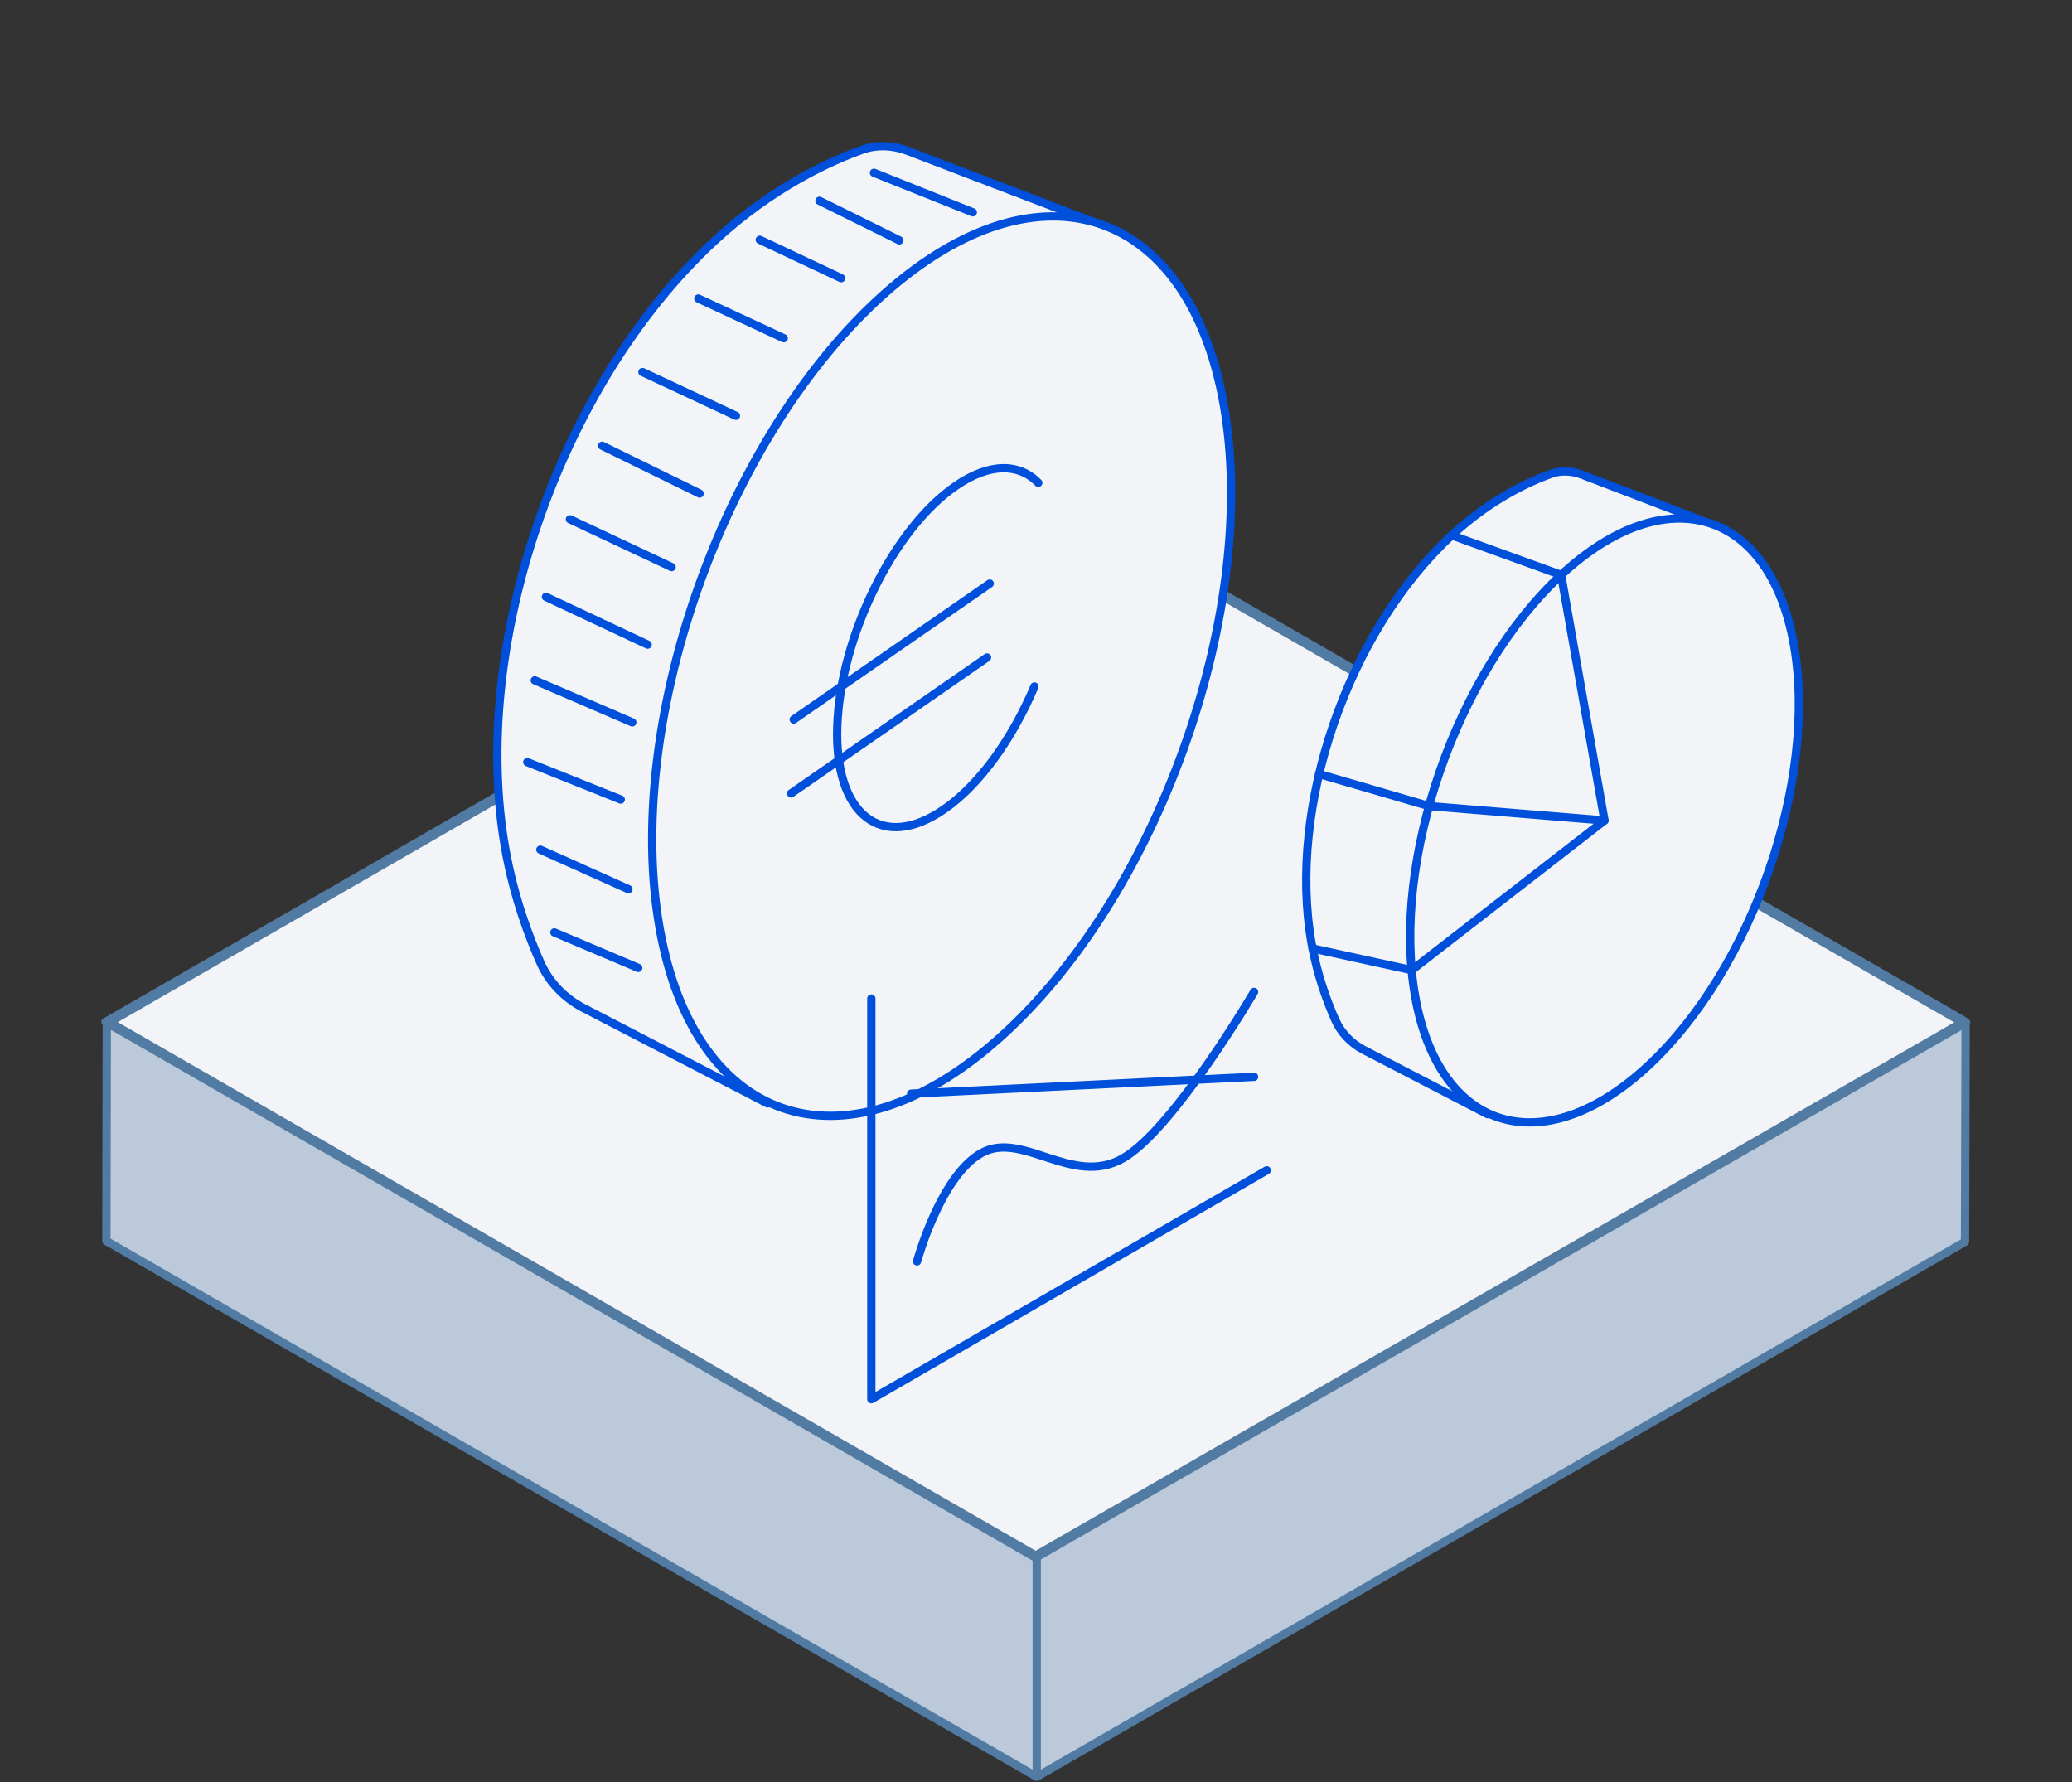 <?xml version="1.0" encoding="UTF-8" standalone="no"?>
<svg
   id="illustration"
   viewBox="0 0 100 86"
   version="1.1"
   width="100"
   height="86"
   xmlns="http://www.w3.org/2000/svg"
   xmlns:svg="http://www.w3.org/2000/svg">
  <rect x="0" y="0" width="100" height="86" fill="#333333" stroke="none"/>
  <defs
     id="defs4">
    <style
       id="style2">
      .cls-1 {
        stroke-dasharray: 4.05 4.05;
      }

      .cls-1, .cls-2, .cls-3, .cls-4, .cls-5, .cls-6, .cls-7 {
        stroke-linejoin: round;
      }

      .cls-1, .cls-2, .cls-3, .cls-4, .cls-5, .cls-7 {
        stroke-width: .5px;
      }

      .cls-1, .cls-3, .cls-4, .cls-5, .cls-6, .cls-7 {
        stroke: #fff;
      }

      .cls-1, .cls-4, .cls-5, .cls-6 {
        fill: none;
      }

      .cls-2 {
        fill: #4c7ddd;
        stroke: #53eeba;
      }

      .cls-3, .cls-8, .cls-7 {
        fill: #004fdb;
      }

      .cls-3, .cls-5, .cls-6 {
        stroke-linecap: round;
      }

      .cls-6 {
        stroke-width: 1.2px;
      }

      .cls-9 {
        fill: #fff;
      }

      .cls-10 {
        fill: #53eeba;
      }
    </style>
    <clipPath
       clipPathUnits="userSpaceOnUse"
       id="clipPath10968">
      <path
         d="m 812.538,439.208 c -0.046,0 -0.092,-0.012 -0.133,-0.035 l -60.876,-35.136 60.878,-35.095 c 0.042,-0.025 0.089,-0.038 0.135,-0.038 0.047,0 0.093,0.013 0.136,0.036 l 60.547,34.877 c 0.101,0.059 0.247,0.144 0.346,0.214 -0.068,0.051 -0.177,0.128 -0.353,0.239 l -60.545,34.902 c -0.042,0.025 -0.088,0.037 -0.136,0.037"
         style="fill:#004fdb;fill-opacity:1;fill-rule:nonzero;stroke:none;stroke-width:0.428"
         id="path10970" />
    </clipPath>
  </defs>
  <polygon
     class="cls-2"
     points="136.22,233.12 181.02,207.3 181.05,196.76 169.56,190.41 136.11,180.5 107.24,197.22 91.34,196.81 91.32,207.26 "
     id="polygon274-9"
     transform="translate(-86.185,-147.37)"
     style="fill:#bbc9da;fill-opacity:1;stroke:#527ba4;stroke-opacity:1;stroke-width:0.4;stroke-miterlimit:5.714;stroke-dasharray:none" />
  <path
     class="cls-8"
     d="m 49.985,75.1 c 0,0 -0.07,0 -0.1,-0.03 l -44.7,-25.75 44.69,-25.76 c 0,0 0.06,-0.03 0.1,-0.03 0.04,0 0.07,0 0.1,0.03 l 44.46,25.61 c 0.07,0.04 0.18,0.11 0.25,0.16 -0.05,0.04 -0.13,0.09 -0.26,0.18 l -44.44,25.56 c 0,0 -0.07,0.03 -0.1,0.03 z"
     id="path276-2"
     style="fill:#f2f4f8;fill-opacity:1;stroke-width:0.4;stroke-miterlimit:5.714;stroke-dasharray:none" />
  <path
     class="cls-10"
     d="m 50.005,23.78 v 0 0 m -0.03,0.02 44.34,25.54 -44.33,25.5 -44.3,-25.51 44.29,-25.53 m 0.04,51.06 c 0,0 0,0 0,0 v 0 m -0.04,-51.57 c -0.08,0 -0.16,0.02 -0.22,0.06 l -44.8,25.82 c -0.11,0.1 -0.05,0.27 0.03,0.32 l 44.78,25.79 c 0.07,0.04 0.15,0.06 0.22,0.06 0.07,0 0.16,-0.02 0.22,-0.06 l 44.45,-25.56 c 0.61,-0.38 0.55,-0.44 0,-0.76 l -44.46,-25.61 c -0.07,-0.04 -0.15,-0.06 -0.22,-0.06 z"
     id="path278-8"
     style="fill:#527ba4;fill-opacity:1;stroke-width:0.4;stroke-miterlimit:5.714;stroke-dasharray:none" />
  <line
     class="cls-2"
     x1="50.035"
     y1="75.03"
     x2="50.035"
     y2="85.65"
     id="line284-8"
     style="stroke:#527ba4;stroke-opacity:1;stroke-width:0.4;stroke-miterlimit:5.714;stroke-dasharray:none" />
  <path
     class="cls-3"
     d="M 54.066,11.21 43.838,7.292 c -0.75,-0.287 -1.529,-0.315 -2.205,-0.074 -1.51,0.537 -4.336,1.797 -7.171,4.428 -7.513,6.976 -11.803,19.548 -10.08,29.294 0.417,2.353 1.158,4.308 1.714,5.549 0.408,0.908 1.14,1.677 2.047,2.149 l 8.903,4.614"
     id="path438"
     style="fill:#f2f4f8;fill-opacity:1;stroke:#0050db;stroke-opacity:1;stroke-width:0.4;stroke-miterlimit:5.714;stroke-dasharray:none" />
  <path
     class="cls-3"
     d="M 59.06,19.521 C 60.783,29.267 56.086,42.821 48.563,49.797 41.05,56.773 33.555,54.522 31.832,44.775 30.108,35.029 34.805,21.475 42.328,14.499 49.842,7.523 57.337,9.774 59.06,19.521 Z"
     id="path440"
     style="fill:#f2f4f8;fill-opacity:1;stroke:#0050db;stroke-opacity:1;stroke-width:0.4;stroke-miterlimit:5.714;stroke-dasharray:none" />
  <path
     class="cls-3"
     d="m 50.11,23.3 c -0.936,-0.954 -2.362,-0.973 -3.993,0.157 -3.002,2.075 -5.549,7.254 -5.707,11.562 -0.157,4.308 2.149,6.115 5.151,4.039 1.732,-1.195 3.307,-3.428 4.364,-5.929"
     id="path442"
     style="fill:#f2f4f8;fill-opacity:1;stroke:#0050db;stroke-opacity:1;stroke-width:0.4;stroke-miterlimit:5.714;stroke-dasharray:none" />
  <line
     class="cls-3"
     x1="38.307"
     y1="34.723"
     x2="47.766"
     y2="28.164"
     id="line444"
     style="fill:#f2f4f8;fill-opacity:1;stroke:#0050db;stroke-opacity:1;stroke-width:0.4;stroke-miterlimit:5.714;stroke-dasharray:none" />
  <line
     class="cls-3"
     x1="38.178"
     y1="38.29"
     x2="47.637"
     y2="31.731"
     id="line446"
     style="fill:#f2f4f8;fill-opacity:1;stroke:#0050db;stroke-opacity:1;stroke-width:0.4;stroke-miterlimit:5.714;stroke-dasharray:none" />
  <line
     class="cls-3"
     x1="26.755"
     y1="44.998"
     x2="30.803"
     y2="46.712"
     id="line450"
     style="fill:#f2f4f8;fill-opacity:1;stroke:#0050db;stroke-opacity:1;stroke-width:0.4;stroke-miterlimit:5.714;stroke-dasharray:none" />
  <line
     class="cls-3"
     x1="26.078"
     y1="41.005"
     x2="30.331"
     y2="42.913"
     id="line452"
     style="fill:#f2f4f8;fill-opacity:1;stroke:#0050db;stroke-opacity:1;stroke-width:0.4;stroke-miterlimit:5.714;stroke-dasharray:none" />
  <line
     class="cls-3"
     x1="25.448"
     y1="36.78"
     x2="29.96"
     y2="38.587"
     id="line454"
     style="fill:#f2f4f8;fill-opacity:1;stroke:#0050db;stroke-opacity:1;stroke-width:0.4;stroke-miterlimit:5.714;stroke-dasharray:none" />
  <line
     class="cls-3"
     x1="25.81"
     y1="32.834"
     x2="30.516"
     y2="34.862"
     id="line456"
     style="fill:#f2f4f8;fill-opacity:1;stroke:#0050db;stroke-opacity:1;stroke-width:0.4;stroke-miterlimit:5.714;stroke-dasharray:none" />
  <line
     class="cls-3"
     x1="26.347"
     y1="28.804"
     x2="31.257"
     y2="31.11"
     id="line458"
     style="fill:#f2f4f8;fill-opacity:1;stroke:#0050db;stroke-opacity:1;stroke-width:0.4;stroke-miterlimit:5.714;stroke-dasharray:none" />
  <line
     class="cls-3"
     x1="27.505"
     y1="25.061"
     x2="32.415"
     y2="27.368"
     id="line460"
     style="fill:#f2f4f8;fill-opacity:1;stroke:#0050db;stroke-opacity:1;stroke-width:0.4;stroke-miterlimit:5.714;stroke-dasharray:none" />
  <line
     class="cls-3"
     x1="29.062"
     y1="21.512"
     x2="33.768"
     y2="23.819"
     id="line462"
     style="fill:#f2f4f8;fill-opacity:1;stroke:#0050db;stroke-opacity:1;stroke-width:0.4;stroke-miterlimit:5.714;stroke-dasharray:none" />
  <line
     class="cls-3"
     x1="31.007"
     y1="17.955"
     x2="35.519"
     y2="20.067"
     id="line464"
     style="fill:#f2f4f8;fill-opacity:1;stroke:#0050db;stroke-opacity:1;stroke-width:0.4;stroke-miterlimit:5.714;stroke-dasharray:none" />
  <line
     class="cls-3"
     x1="33.703"
     y1="14.407"
     x2="37.826"
     y2="16.324"
     id="line466"
     style="fill:#f2f4f8;fill-opacity:1;stroke:#0050db;stroke-opacity:1;stroke-width:0.4;stroke-miterlimit:5.714;stroke-dasharray:none" />
  <line
     class="cls-3"
     x1="36.668"
     y1="11.572"
     x2="40.596"
     y2="13.425"
     id="line468"
     style="fill:#f2f4f8;fill-opacity:1;stroke:#0050db;stroke-opacity:1;stroke-width:0.4;stroke-miterlimit:5.714;stroke-dasharray:none" />
  <line
     class="cls-3"
     x1="39.549"
     y1="9.691"
     x2="43.403"
     y2="11.6"
     id="line470"
     style="fill:#f2f4f8;fill-opacity:1;stroke:#0050db;stroke-opacity:1;stroke-width:0.4;stroke-miterlimit:5.714;stroke-dasharray:none" />
  <line
     class="cls-3"
     x1="42.18"
     y1="8.338"
     x2="46.951"
     y2="10.247"
     id="line472"
     style="fill:#f2f4f8;fill-opacity:1;stroke:#0050db;stroke-opacity:1;stroke-width:0.4;stroke-miterlimit:5.714;stroke-dasharray:none" />
  <path
     d="m 83.227,25.541 -6.867,-2.631 c -0.502,-0.192 -1.026,-0.213 -1.479,-0.052 -1.011,0.359 -2.908,1.206 -4.817,2.976 -5.048,4.683 -7.923,13.124 -6.768,19.668 0.279,1.577 0.776,2.891 1.15,3.728 0.274,0.611 0.768,1.128 1.374,1.442 l 5.976,3.099"
     style="fill:#f2f4f8;fill-opacity:1;fill-rule:nonzero;stroke:#0050db;stroke-width:0.4;stroke-linecap:round;stroke-linejoin:round;stroke-miterlimit:5.714;stroke-dasharray:none;stroke-opacity:1"
     id="path560" />
  <path
     d="m 86.579,31.117 c 1.155,6.543 -2,15.645 -7.048,20.328 -5.048,4.683 -10.078,3.174 -11.234,-3.37 -1.156,-6.544 2,-15.645 7.049,-20.328 5.048,-4.684 10.077,-3.174 11.232,3.37"
     style="fill:#f2f4f8;fill-opacity:1;fill-rule:nonzero;stroke:#0050db;stroke-width:0.4;stroke-opacity:1;stroke-miterlimit:5.714;stroke-dasharray:none"
     id="path562" />
  <path
     d="m 63.663,37.354 5.308,1.548"
     style="fill:none;stroke:#0050db;stroke-width:0.4;stroke-linecap:round;stroke-linejoin:round;stroke-miterlimit:5.714;stroke-dasharray:none;stroke-opacity:1"
     id="path570" />
  <path
     d="m 68.972,38.902 8.467,0.694 -9.307,7.223 -4.785,-1.047"
     style="fill:none;stroke:#0050db;stroke-width:0.4;stroke-linecap:round;stroke-linejoin:round;stroke-miterlimit:5.714;stroke-dasharray:none;stroke-opacity:1"
     id="path574" />
  <path
     d="M 77.438,39.596 75.345,27.747 70.063,25.834"
     style="fill:none;stroke:#0050db;stroke-width:0.4;stroke-linecap:round;stroke-linejoin:round;stroke-miterlimit:5.714;stroke-dasharray:none;stroke-opacity:1"
     id="path578" />
  <path
     d="M 61.136,56.479 42.053,67.526 V 48.189"
     style="fill:none;fill-opacity:1;fill-rule:nonzero;stroke:#0050db;stroke-width:0.4;stroke-linecap:round;stroke-linejoin:round;stroke-miterlimit:5.714;stroke-dasharray:none;stroke-opacity:1"
     id="path586" />
  <path
     d="m 44.26,60.875 c 0,0 1.105,-4.075 3.081,-5.215 1.975,-1.141 4.419,1.648 6.864,0.235 2.445,-1.411 6.32,-8.026 6.32,-8.026"
     style="fill:#f2f4f8;fill-opacity:1;fill-rule:nonzero;stroke:#0050db;stroke-width:0.4;stroke-linecap:round;stroke-linejoin:round;stroke-miterlimit:5.714;stroke-dasharray:none;stroke-opacity:1"
     id="path594" />
  <path
     d="M 43.972,52.78 60.526,51.968"
     style="fill:#364e85;fill-opacity:1;fill-rule:nonzero;stroke:#0050db;stroke-width:0.4;stroke-linecap:round;stroke-linejoin:round;stroke-miterlimit:5.714;stroke-dasharray:none;stroke-opacity:1"
     id="path598" />
</svg>

